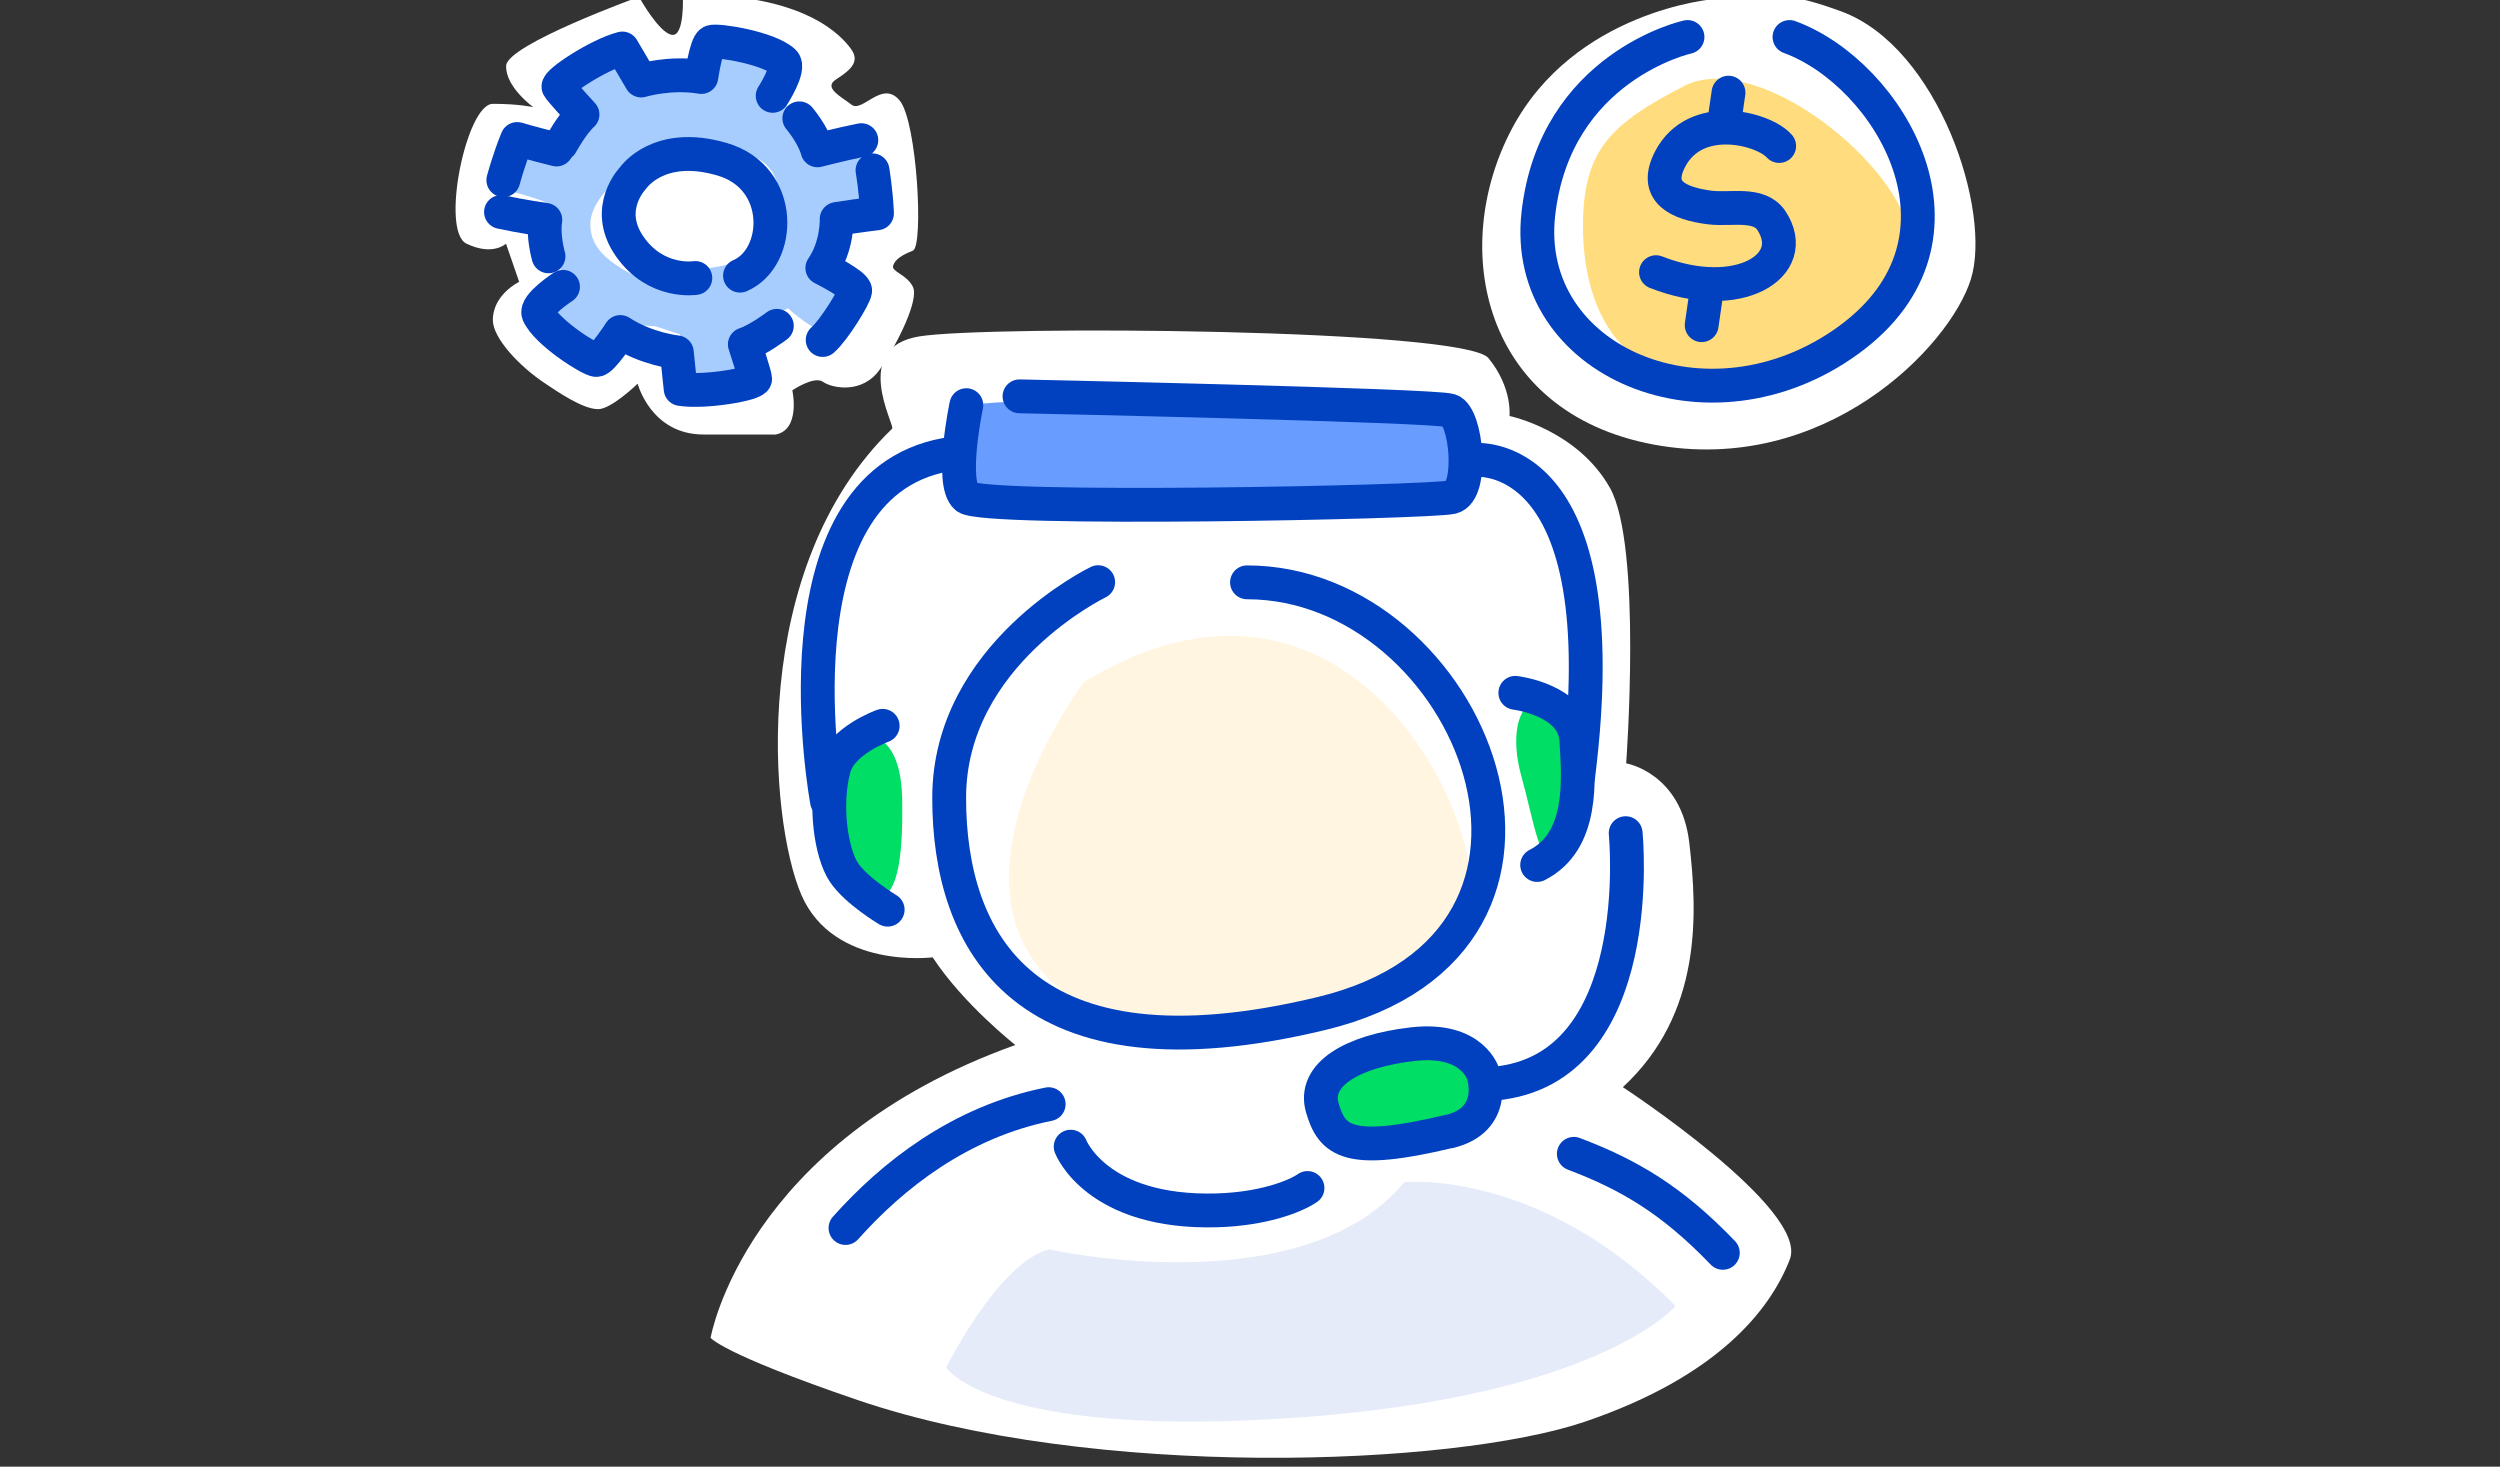<?xml version="1.0" encoding="UTF-8"?><svg id="Layer_1" xmlns="http://www.w3.org/2000/svg" width="150" height="88" viewBox="0 0 150 88"><rect x="0" y="0" width="150" height="88" fill="#333333" stroke="none"/><defs><style>.cls-1{fill:none;stroke:#0140be;stroke-linecap:round;stroke-linejoin:round;stroke-width:2.03px;}.cls-2{fill:#a7cdff;}.cls-2,.cls-3,.cls-4,.cls-5,.cls-6,.cls-7,.cls-8{stroke-width:0px;}.cls-3{fill:#fff;}.cls-4{fill:#fff5e1;}.cls-5{fill:#e5ebf9;}.cls-6{fill:#ffdd7f;}.cls-7{fill:#689cff;}.cls-8{fill:#00de66;}</style></defs><path class="cls-3" d="m102.81-.05s-8.36.67-12.12,7.82c-3.76,7.16-1.73,16.98,8.51,18.9,10.24,1.91,17.77-5.83,19.05-9.91s-1.93-13.92-7.76-16.07c-2.94-1.08-4.52-1.25-7.68-.75Z"/><path class="cls-3" d="m46.49,26.08c1.58-.25,1.05-2.66,1.05-2.66,0,0,1.31-.89,1.84-.51s2.37.76,3.42-.76c1.05-1.52,2.37-4.19,1.97-4.95-.39-.76-1.31-.89-1.18-1.27.13-.38.53-.63,1.18-.89.66-.25.26-7.74-.79-9.01-1.05-1.27-2.23.76-2.89.25-.66-.51-1.71-1.02-.92-1.52.79-.51,1.45-1.02.92-1.78-.53-.76-2.76-3.43-10.12-3.3,0,0,.13,2.54-.66,2.41s-1.97-2.28-1.97-2.28c0,0-7.91,2.86-7.97,4.13s1.63,2.49,1.63,2.49c0,0-.84-.2-2.43-.2s-3.16,7.63-1.58,8.39,2.37,0,2.37,0l.79,2.29s-1.58.76-1.58,2.29c0,1.08,1.58,2.78,3.16,3.82.65.43,2.21,1.53,3.16,1.53.79,0,2.37-1.53,2.37-1.53,0,0,.79,3.05,3.95,3.05s4.26,0,4.26,0Z"/><path class="cls-3" d="m42.64,80.25s2.04-11.73,18.28-17.55c0,0-3.11-2.44-4.96-5.26,0,0-5.93.75-7.88-3.75-1.94-4.51-3.19-19.64,5.45-27.97.19-.19-2.53-4.88,1.65-5.54,4.18-.66,32.68-.47,34.13,1.31s1.26,3.47,1.26,3.47c0,0,4.08.84,6.03,4.32,1.94,3.47.97,16.52.97,16.52,0,0,3.31.56,3.79,4.79.49,4.22.78,10.23-3.99,14.64,0,0,11.18,7.32,10.02,10.33s-4.29,7.01-12.26,9.73-29.58,3.51-43.65-1.28c-8.27-2.82-8.86-3.76-8.86-3.76Z"/><path class="cls-4" d="m65.02,40.93s-9.36,12.48-1.02,18.72,22.97.49,24.16-5.09c1.19-5.58-7.49-23.16-23.14-13.63Z"/><path class="cls-5" d="m56.77,82.06s3.08-6.25,6.16-7.1c0,0,15.17,3.4,21.33-4.03,0,0,8.13-.85,16.27,7.43,0,0-4.51,5.42-22.75,6.7-18.25,1.27-21-2.99-21-2.99Z"/><path class="cls-8" d="m83.31,62.77s-4.29,1.49-3.9,3.34,3.24,2.49,5.17,2.23,5.79-2.14,4.43-3.85c-1.36-1.72-4.49-2.03-5.7-1.72"/><path class="cls-8" d="m51.42,44.4s-1.91,1.41-1.61,4.03c.29,2.62,1.61,5.87,2.78,5.59s1.61-2.12,1.54-6.08c-.07-3.96-2.13-4.1-2.71-3.54Z"/><path class="cls-8" d="m92.24,42c-1.22.31-1.61,2.26-.95,4.6.66,2.33,1.25,6.15,2.05,4.46s1.83-6.22,1.1-7.36-1.1-1.98-2.2-1.7Z"/><path class="cls-7" d="m57.94,24.46c-.4.66-1.25,4.46,0,5.59s23.67-.14,25.72-.07,4.47.14,4.54-2.69c.07-2.83-1.69-3.04-4.47-3.04s-25.28-.64-25.8.21Z"/><path class="cls-2" d="m37.67,11.46s.73-2.67,2.87-2.61c2.13.06,5.2-.18,6,1.88.8,2.06-.13,5.22-4.67,5.4l-.27,6.68s3.2.55,3.54-.55-.4-2.55-.2-2.67,2.34-1.09,2.34-1.09c0,0,1.6,1.46,2.34,1.4s2.6-1.94,1.93-2.55-1.67-1.34-1.53-1.52.4-2.67.4-2.67c0,0,2.07.97,2.47-.06s-.73-4.63-.73-4.63c0,0-3.34.49-3.47.3s-1.04-2.54-2.31-3.03c0,0,.6-1.75.66-2.05s-2.52-1.33-2.79-1.33-.1,4.11-.1,4.11c0,0-1.67-.43-3.8.24l-1.53.12s-.8-1.4-1.2-1.4-1,.73-1.07.91.47,1.52.47,1.52c0,0-1.53,1.64-1.73,3.58h2.4Z"/><path class="cls-2" d="m43.86,16.04s-1.86,2.3-3.78,1.41c-1.93-.89-4.84-1.86-4.65-4.17s4.96-5.59,9.19-3.99l.7-5.8s-2.69-1.78-3.48-.85c-.79.93-.77,2.63-1.01,2.67s-2.62.15-2.62.15c0,0-.82-2.04-1.51-2.27s-3.24.87-2.9,1.72c.34.85.93,1.95.73,2.07s-1.55,2.43-1.55,2.43c0,0-1.46-1.75-2.28-.91s-1.09,2.7-1.09,2.7c0,0,3.27.83,3.31,1.06s-.06,3.14.89,4.11c0,0-.89,1.31-1.09,1.58s3.38,3.29,3.63,3.39,1.6-1.43,1.6-1.43c0,0-.86-.52,1.39-.33l1.46.48s.11,1.67.48,1.82,1.24-.32,1.38-.47.25-1.65.25-1.65c0,0,2.13-.99,3.18-2.8l-2.2-.94Z"/><path class="cls-6" d="m101.03,5.17c-4.4,2.25-5.96,3.85-6.05,8.07-.09,4.22,1.47,10.14,8.81,9.48,7.34-.66,11.28-3.94,10.83-8.36s-9.17-11.45-13.58-9.2Z"/><path class="cls-1" d="m33.67,8.64s.66-1.21,1.28-1.77c0,0-1.36-1.48-1.44-1.65-.13-.28,2.41-1.95,3.83-2.31,0,0,.66,1.11,1.13,1.92,0,0,1.75-.53,3.61-.21,0,0,.29-1.95.6-2.1s3.43.34,4.34,1.18c.42.38-.66,2.05-.66,2.05"/><path class="cls-1" d="m47.96,7.1s.83.97,1.09,1.92c0,0,1.45-.38,2.63-.61"/><path class="cls-1" d="m52.35,10.22s.21,1.21.27,2.58c0,0-.95.11-2.42.34,0,0,.06,1.6-.86,2.94,0,0,2.02,1.01,1.97,1.37s-1.26,2.35-1.95,2.95"/><path class="cls-1" d="m44.4,16.54c2.48-1.05,2.72-5.89-1.09-6.99-3.8-1.11-5.31,1.11-5.31,1.11,0,0-1.81,1.82-.23,4.11s3.95,1.91,3.95,1.91"/><path class="cls-1" d="m46.61,19.55s-1.12.85-1.92,1.11c0,0,.62,1.89.62,2.07,0,.31-3.02.84-4.47.61,0,0-.14-1.28-.23-2.2,0,0-1.82-.19-3.39-1.22,0,0-1.08,1.67-1.43,1.68s-2.99-1.65-3.48-2.77c-.22-.52,1.47-1.62,1.47-1.62"/><path class="cls-1" d="m32.91,15.38s-.35-1.21-.19-2.19c0,0-1.48-.21-2.66-.47"/><path class="cls-1" d="m30.2,10.81s.31-1.19.83-2.47c0,0,.91.27,2.36.63"/><path class="cls-1" d="m101.25,2.22s-7.96,1.75-8.95,10.62,10.23,13.67,18.62,7.56c8.39-6.11,2.42-16-3.55-18.18"/><path class="cls-1" d="m106.75,8.76c-.95-1.07-5.02-2.13-6.54.78-1.04,2,.53,2.67,2.37,2.91,1.27.16,2.96-.33,3.7.78,1.8,2.72-1.99,5.04-6.92,3.1"/><line class="cls-1" x1="103.43" y1="7.5" x2="103.71" y2="5.56"/><line class="cls-1" x1="102.1" y1="19.51" x2="102.38" y2="17.57"/><path class="cls-1" d="m65.89,34.93s-8.94,4.31-8.94,12.94,4.47,17.25,22.34,12.94c17.87-4.31,8.94-25.87-4.47-25.87"/><path class="cls-1" d="m50.73,73.68c2.82-3.16,6.86-6.36,12.19-7.43"/><path class="cls-1" d="m94.43,69.23c3.28,1.24,5.89,2.76,8.94,5.94"/><path class="cls-1" d="m64.24,68.8s1.54,4.03,8.79,3.82c2.72-.08,4.65-.81,5.42-1.34"/><path class="cls-1" d="m52.96,43.55s-2.5.89-2.93,2.55c-.59,2.26-.15,5.09.59,6.22s2.64,2.26,2.64,2.26"/><path class="cls-1" d="m90.92,41.57s3.52.42,3.66,2.83c.15,2.4.44,6.08-2.35,7.5"/><path class="cls-1" d="m89.63,65.02c9.34-.81,7.91-15.03,7.91-15.03"/><path class="cls-1" d="m86.96,67.88c-6.11,1.47-7.04.57-7.62-1.41s1.76-3.4,5.42-3.82c3.66-.42,4.25,1.84,4.25,1.84,0,0,.88,2.69-2.05,3.4Z"/><path class="cls-1" d="m57.98,24.31s-.99,4.67,0,5.52,27.81.32,29.13,0,.88-4.88-.11-5.2c-.99-.32-25.83-.85-25.83-.85"/><path class="cls-1" d="m49.62,48.08s-3.52-18.89,7.15-20.8"/><path class="cls-1" d="m88.42,27.6s8.79-1.06,6.27,18.99"/></svg>